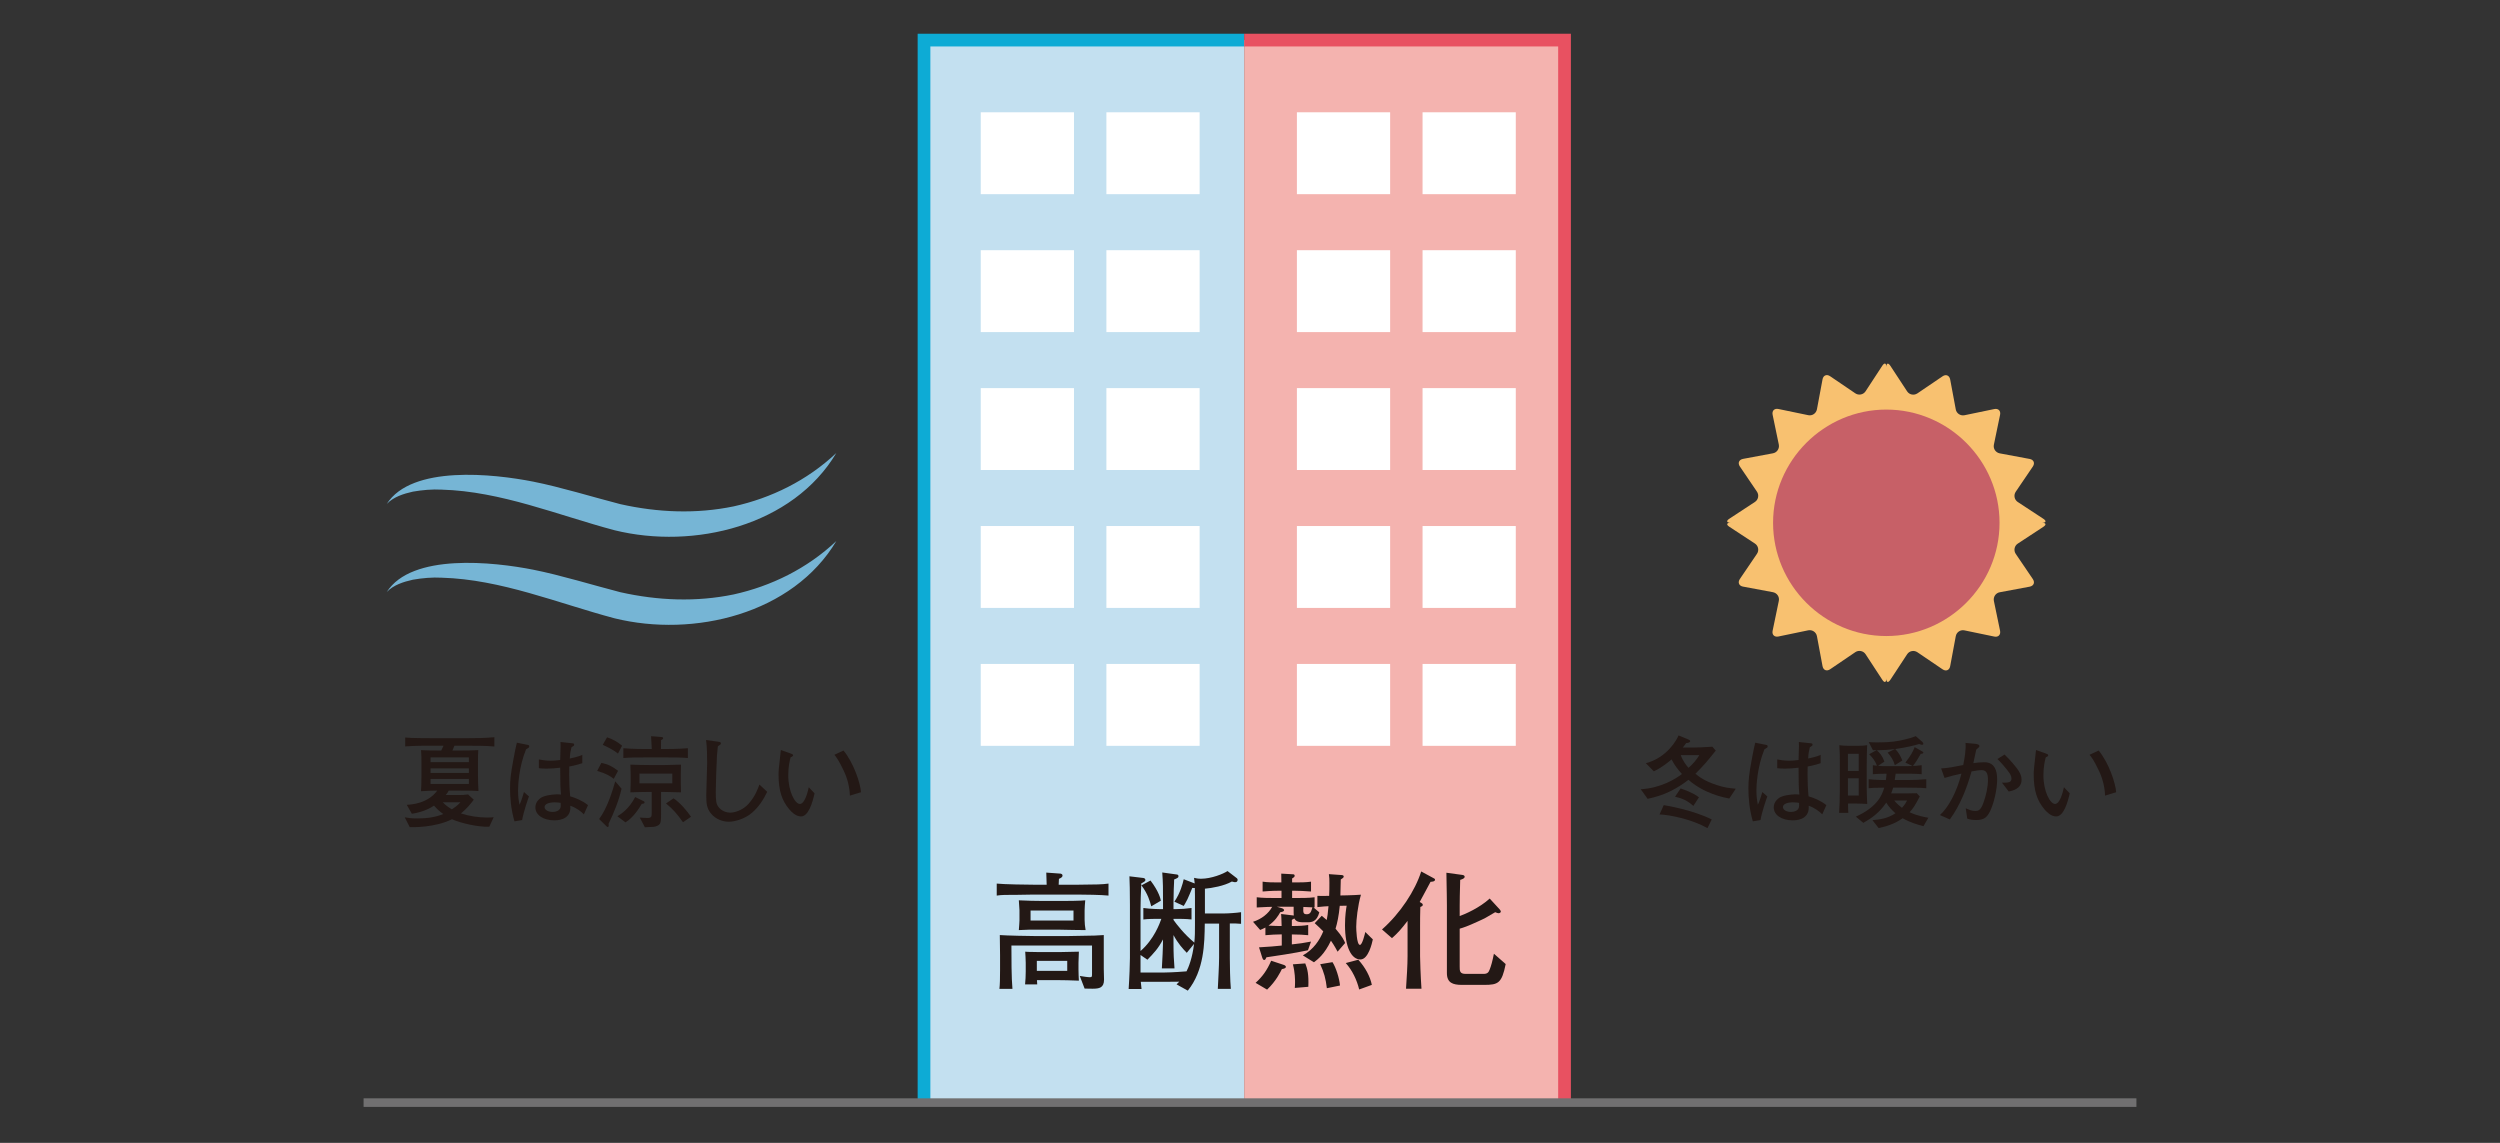 <?xml version="1.0" encoding="UTF-8"?>
<svg id="_レイヤー_2" data-name="レイヤー_2" xmlns="http://www.w3.org/2000/svg" width="350" height="160" xmlns:xlink="http://www.w3.org/1999/xlink" viewBox="0 0 350 160">
  <rect x="0" y="0" width="350" height="160" fill="#333333" stroke="none"/>
  <defs>
    <style>
      .cls-1, .cls-2, .cls-3, .cls-4 {
        fill: none;
      }

      .cls-5 {
        fill: #f4b3af;
      }

      .cls-6 {
        fill: #f8c170;
      }

      .cls-7 {
        fill: #c3e0f0;
      }

      .cls-2 {
        stroke: #717071;
        stroke-width: 1.2px;
      }

      .cls-2, .cls-3, .cls-4 {
        stroke-miterlimit: 10;
      }

      .cls-8 {
        fill: #231815;
      }

      .cls-9 {
        fill: #fff;
      }

      .cls-10 {
        fill: #c76067;
      }

      .cls-11 {
        fill: #76b5d5;
      }

      .cls-3 {
        stroke: #0dabd5;
      }

      .cls-3, .cls-4 {
        stroke-width: 1.781px;
      }

      .cls-12 {
        clip-path: url(#clippath);
      }

      .cls-4 {
        stroke: #e85161;
      }
    </style>
    <clipPath id="clippath">
      <rect class="cls-1" width="350" height="160"/>
    </clipPath>
  </defs>
  <g id="_レイヤー_2-2" data-name="レイヤー_2">
    <g class="cls-12">
      <g>
        <rect class="cls-7" x="129.361" y="5.613" width="44.844" height="148.774"/>
        <rect class="cls-5" x="174.19" y="5.613" width="44.844" height="148.774"/>
        <g>
          <rect class="cls-9" x="137.305" y="15.72" width="13.052" height="11.464"/>
          <rect class="cls-9" x="154.896" y="15.72" width="13.052" height="11.464"/>
          <rect class="cls-9" x="137.305" y="35.028" width="13.052" height="11.464"/>
          <rect class="cls-9" x="154.896" y="35.028" width="13.052" height="11.464"/>
          <rect class="cls-9" x="137.305" y="54.336" width="13.052" height="11.464"/>
          <rect class="cls-9" x="154.896" y="54.336" width="13.052" height="11.464"/>
          <rect class="cls-9" x="137.305" y="73.644" width="13.052" height="11.464"/>
          <rect class="cls-9" x="154.896" y="73.644" width="13.052" height="11.464"/>
          <rect class="cls-9" x="137.305" y="92.953" width="13.052" height="11.464"/>
          <rect class="cls-9" x="154.896" y="92.953" width="13.052" height="11.464"/>
        </g>
        <g>
          <rect class="cls-9" x="181.567" y="15.72" width="13.052" height="11.464"/>
          <rect class="cls-9" x="199.158" y="15.72" width="13.052" height="11.464"/>
          <rect class="cls-9" x="181.567" y="35.028" width="13.052" height="11.464"/>
          <rect class="cls-9" x="199.158" y="35.028" width="13.052" height="11.464"/>
          <rect class="cls-9" x="181.567" y="54.336" width="13.052" height="11.464"/>
          <rect class="cls-9" x="199.158" y="54.336" width="13.052" height="11.464"/>
          <rect class="cls-9" x="181.567" y="73.644" width="13.052" height="11.464"/>
          <rect class="cls-9" x="199.158" y="73.644" width="13.052" height="11.464"/>
          <rect class="cls-9" x="181.567" y="92.953" width="13.052" height="11.464"/>
          <rect class="cls-9" x="199.158" y="92.953" width="13.052" height="11.464"/>
        </g>
        <polyline class="cls-3" points="129.361 154.387 129.361 5.613 174.205 5.613"/>
        <polyline class="cls-4" points="174.19 5.613 219.034 5.613 219.034 154.387"/>
        <g>
          <path class="cls-8" d="M150.755,125.24h-6.027c-.357,0-1.931.037-2.253.037-1.734,0-2.235,0-2.933.105v-1.68c.93.107,4.327.16,5.364.16h1.628c0-.268-.054-1.447-.054-1.699l2.003.145s.269.035.269.268c0,.25-.269.357-.501.465,0,.305-.018.662-.036.822h2.504c.196,0,1.037-.018,1.216-.018,1.091,0,2.468-.018,3.255-.143v1.68c-.894-.105-3.434-.143-4.435-.143ZM152.954,138.42c-.179,0-.947-.018-1.108-.018l-.68-1.77c.447.07,1.091.178,1.377.178.34,0,.34-.053.34-.518v-3.916h-11.284c0,1.627,0,4.578.143,6.062h-1.824c.072-.572.09-1.539.09-2.576v-2.164c0-.447-.036-2.396-.036-2.789.805.07,4.203.143,5.115.143h4.256c.608,0,3.344-.053,3.898-.072.483-.018.769-.035,1.288-.07v4.721c0,.232.035,1.305.035,1.52,0,1.145-.661,1.27-1.609,1.27ZM148.466,130.158h-4.489c-.321,0-1.037.037-1.341.055.035-.502.089-1.092.089-1.342v-1.449c0-.195-.071-1.215-.089-1.377,1.02.055,2.45.09,3.487.09h2.646c.59,0,2.629-.018,3.165-.09-.035.232-.089,1.217-.089,1.432v1.287c0,.482.054.965.143,1.449-.554.018-3.022-.055-3.522-.055ZM148.412,137.222h-3.237l.036.59h-1.699c.054-.447.09-1.322.09-1.789v-1.215c0-.412-.054-1.324-.072-1.574.34.035.537.035.787.035.251.02,1.521.02,1.824.02h2.307c.537,0,2.182-.037,2.594-.055-.019.305-.054,1.324-.054,1.574v.93c0,.625.035,1.145.054,1.557-1.503-.055-1.843-.072-2.629-.072ZM150.29,127.476h-6.01v1.395h6.01v-1.395ZM149.413,134.521h-4.256v1.396h4.256v-1.396Z"/>
          <path class="cls-8" d="M172.872,129.283h-.697v4.828c0,.912.035,3.146.143,4.328h-1.824c.054-1.182.179-3.273.179-4.365v-4.773h-2.003c-.035,2.754-.071,6.527-2.378,9.389l-1.574-.877c.232-.215.286-.268.376-.375-1.342,0-1.484.018-2.128.018h-3.255c.018.125.089.732.107,1.002h-1.807c.107-1.521.179-3.703.179-4.346v-7.387c0-2.057-.035-3.094-.071-4.041l1.932.232c.161.018.304.107.304.285,0,.18-.232.305-.572.467-.071,1.752-.107,2.395-.107,3.559v5.918c1.896-1.645,2.683-3.861,2.915-4.506-1.001,0-1.824,0-2.521.09v-1.609c.948.143,2.271.16,2.36.16h.394v-.822c0-2.199,0-2.789-.107-4.311l2.057.287c.144.018.215.107.215.232,0,.215-.143.268-.608.465,0,.375-.018.465-.054,1.377-.018.268-.035,1.467-.035,1.717v1.055h.304c.733,0,1.484-.053,2.218-.16v1.609c-.733-.09-1.699-.09-2.218-.09h-.304v.16c.429.592,1.484,1.986,2.915,3.166.089-.822.089-1.627.089-2.449v-4.061c0-.268,0-.75-.018-1.127-.107,0-.125,0-.357-.018-.09.232-.626,1.502-.68,1.592-.269.52-.411.77-.519.93l-1.306-.59c.858-1.287,1.145-2.469,1.306-3.148l1.538.592c-.036-.322-.036-.395-.09-.787.286.07.555.125.983.125,1.431,0,3.112-.68,3.702-1.074l1.306,1.002c.107.09.107.143.107.232,0,.25-.161.322-.358.322-.071,0-.106,0-.446-.09-1.056.609-2.844.93-3.773,1.002v3.469h2.683c.626,0,1.788-.088,2.378-.178v1.627c-.125,0-.751-.053-.876-.053ZM166.147,133.394c-.536-.553-1.216-1.287-1.859-2.484v1.002c0,1.752.054,2.502.143,3.666h-1.771c.019-.287.09-1.736.107-2.057.036-.877.054-1.449.054-2.004-.68,1.287-1.252,1.877-2.182,2.844l-.966-.662v2.451h3.398c.912,0,2.968-.145,3.04-.162.268-.5.822-1.859,1.055-3.844l-1.02,1.25ZM161.177,126.886c-.197-.734-.483-1.754-1.378-2.934l1.271-.68c1.198,1.574,1.412,2.594,1.448,2.826l-1.341.787Z"/>
          <path class="cls-8" d="M183.06,129.121h-.591c-.894,0-1.072-.25-1.27-.537-.161.107-.179.107-.34.197v.859c1.056,0,1.699-.037,2.289-.145v1.432c-.519-.055-1.395-.107-2.289-.107v1.395c.912-.09,1.807-.215,2.683-.393l-.429,1.215c-1.753.395-5.079.877-5.812.984-.09.215-.161.375-.304.375-.161,0-.215-.143-.269-.285l-.465-1.484c1.734-.107,1.949-.125,3.184-.25v-1.557h-.286c-.358,0-1.306.035-2.003.107v-1.072c-.305.16-.447.213-.733.34l-1.002-1.145c1.198-.377,2.182-1.164,2.683-2.094-.089,0-1.02.018-2.164.09v-1.43c.823.105,1.807.105,2.683.105h.787v-1.018h-.411c-.179,0-1.02,0-2.235.107v-1.379c.697.107,1.52.107,2.235.107h.394c0-.25-.019-1.037-.019-1.232l1.574.088c.143,0,.304.02.304.197,0,.162-.071.215-.357.395v.553h.394c.715,0,1.556,0,2.253-.107v1.379c-.858-.072-1.788-.107-2.253-.107h-.394v1.018h.447c.858,0,1.878,0,2.7-.105v1.43h-.144l.805.68c-.339,1.342-1.126,1.395-1.645,1.395ZM179.466,135.666c-.197.395-.805,1.682-2.074,2.881l-1.609-.949c.947-.857,1.591-1.734,2.182-3.094l1.734.572c.071.018.322.107.322.287,0,.215-.376.285-.555.303ZM181.111,127.816v-.877h-2.361l.733.215c.215.072.286.197.286.268,0,.215-.394.27-.536.287-.269.5-.716,1.215-1.646,1.877,1.073.055,1.252.055,1.842.055-.035-1.199-.035-1.217-.071-1.682l1.771.215c0-.055-.018-.305-.018-.357ZM181.271,138.312c.019-.195.036-.445.036-.805,0-.34,0-1.377-.304-2.502l1.734-.127c.304.752.501,1.539.43,3.273l-1.897.16ZM190.464,134.326c-1.252,0-2.164-1.682-2.164-4.793,0-1.395.161-2.307.232-2.736l-.966.018c-.125,1.377-.357,2.449-.59,3.201,1.002,1.162,1.181,1.627,1.342,2.002l-1.056,1.217c-.447-.857-.822-1.377-.93-1.537-.895,1.895-1.86,2.629-2.379,3.021l-1.556-.965c1.521-.842,2.343-2.129,2.861-3.363-.394-.393-.769-.768-1.198-1.145l.983-1.037c.447.375.537.447.698.59.089-.41.16-.893.25-1.932-.232,0-.895.055-1.556.127v-1.574c.59.018.697.018,1.646,0,.035-.607.035-1.199.035-1.807,0-.465,0-.77-.071-1.234l1.734.125c.09,0,.34.02.34.197,0,.16-.107.232-.411.43-.018.572-.018,1.252-.054,2.234l.93-.018c.841-.018,1.359-.053,1.949-.09-.446,1.539-.661,3.523-.661,4.49,0,.303.054,2.539.519,2.539.34,0,.697-1.574.751-1.807l1.055,1.037c-.107.52-.626,2.809-1.734,2.809ZM182.47,126.974c-.035.787-.035,1.02.483,1.02s.607-.375.787-.965c-.483-.018-.572-.035-1.271-.055ZM185.761,138.349c-.161-1.342-.394-2.199-.93-3.363l1.717-.285c.482.75.947,2.199,1.055,3.271l-1.842.377ZM190.285,138.527c-.322-1.34-.966-2.682-1.878-3.701l1.753-.465c.983,1.072,1.681,2.396,1.896,3.523l-1.771.643Z"/>
          <path class="cls-8" d="M200.277,123.453c-.25.447-1.287,2.432-1.52,2.824l.214.125c.107.072.215.125.215.27,0,.16-.089.195-.34.303-.035,1.252-.035,1.771-.035,2.791v4.113c0,.428.071,2.807.196,4.541h-2.164c.107-1.662.215-3.307.215-4.559v-4.938c-.822,1.074-1.359,1.699-2.182,2.416l-1.395-1.217c2.557-2.254,4.632-5.418,5.489-8.119l1.717.93c.144.072.215.107.215.215,0,.268-.375.285-.626.305ZM207.789,137.884h-3.13c-1.252,0-2.093-.287-2.093-1.646v-9.459c0-1.092-.018-1.484-.071-4.596l2.218.303c.161.018.34.09.34.25,0,.232-.286.34-.626.447-.054,2.254-.071,2.594-.071,3.596v1.467c.732-.252,2.808-1.164,4.202-2.451l1.413,1.539c.054.07.143.195.143.285,0,.143-.179.232-.321.232-.107,0-.232-.053-.466-.143-1.287.77-1.431.857-2.432,1.305-1.431.662-2.039.859-2.539,1.002v5.293c0,.627,0,1.037.84,1.037h2.521c.591,0,.716-.303.841-.625.179-.43.394-1.182.59-2.199l1.646,1.447c-.536,2.684-1.055,2.916-3.004,2.916Z"/>
        </g>
        <g>
          <path class="cls-8" d="M65.126,104.4h-1.513c-.07.195-.099.266-.267.672h1.009c.784,0,1.835,0,2.605-.057-.042.365-.042,1.289-.042,1.695v1.836c0,.475.027,1.777.07,2.199-.659-.043-.939-.057-2.647-.057h-1.514c-.098.168-.195.35-.42.615h1.709c.603,0,.938-.014,1.415-.084l.798.742c-.49.645-.966,1.234-1.793,1.92,1.191.379,2.438.574,3.685.574.392,0,.645-.027.896-.041l-.616,1.33c-1.457.07-3.992-.49-5.226-1.051-2.395,1.191-5.532,1.121-5.911,1.107l-.7-1.373c.463.084.911.154,1.779.154,1.33,0,2.521-.168,3.614-.617-.505-.363-.869-.686-1.289-1.176-.938.615-2.003.98-3.109,1.135l-.715-1.248c.658-.041,2.928-.168,4.272-1.988-.645,0-1.597.027-2.27.084.028-.434.057-1.43.057-2.004v-1.947c0-.84,0-1.021-.057-1.807.673.057,2.129.057,2.325.057h.505c.111-.225.28-.588.322-.672h-2.186c-1.751,0-2.689.068-3.18.098v-1.246c.519.055,1.022.068,2.199.084.771,0,1.555.014,2.199.014h4.062c1.33,0,2.675-.014,4.02-.141v1.303c-1.135-.111-2.731-.111-4.09-.111ZM65.644,106.039h-5.365v.658h5.365v-.658ZM65.644,107.58h-5.365v.629h5.365v-.629ZM65.644,109.05h-5.365v.699h5.365v-.699ZM61.988,112.314c.448.477.854.742,1.274.994.826-.547,1.037-.812,1.19-.994h-2.465Z"/>
          <path class="cls-8" d="M73.648,104.904c-1.022,2.492-1.12,5.127-1.12,5.771,0,.951.112,1.525.196,1.988.126-.252.237-.49.378-.953.168-.588.196-.645.252-.826l.7.617c-.111.293-.771,2.186-.952,3.305l-1.079.184c-.504-1.766-.616-3.363-.616-4.582,0-1.203.084-2.045.49-4.201.183-.994.309-1.598.463-2.229l1.541.309c.098.014.195.07.195.197,0,.168-.042.182-.448.42ZM81.745,114.009c-.42-.436-1.135-.953-1.905-1.205.154,1.611-1.12,2.045-2.213,2.045-1.583,0-2.676-.756-2.676-1.82,0-.828.687-1.359,1.135-1.514.854-.309,1.892-.309,2.018-.309.21,0,.308.014.434.029-.098-1.107-.098-1.443-.111-3.756-.827.084-1.205.127-1.892.127-.504,0-.826-.027-1.093-.057v-1.232c.322.07.953.182,1.653.182.364,0,.756-.027,1.331-.098,0-.238.042-1.611.056-1.961,0-.238,0-.322-.014-.561l1.709.184c.056,0,.21.014.21.195,0,.125-.042.154-.379.363-.111.449-.195.785-.237,1.57.406-.084,1.092-.225,1.75-.506v1.164c-.966.322-1.708.434-1.82.461,0,.127-.015,1.064-.015,1.148,0,.982.042,2.047.141,3.027.729.209,1.667.574,2.493,1.232l-.574,1.289ZM77.655,112.328c-.883,0-1.415.266-1.415.658,0,.406.504.686,1.148.686.504,0,.91-.209,1.051-.531.084-.211.07-.434.056-.742-.21-.029-.49-.07-.84-.07Z"/>
          <path class="cls-8" d="M85.926,109.037c-.518-.393-1.05-.744-2.325-1.107l.589-1.121c.925.168,1.568.504,2.339,1.107l-.603,1.121ZM85.198,115.339c.027.209.056.434-.127.434-.056,0-.098-.027-.168-.098l-1.022-1.008c1.177-1.598,1.892-4.035,2.256-5.281l.882,1.037c-.392,1.709-1.064,3.332-1.82,4.916ZM86.515,105.505c-.28-.225-.687-.561-2.129-1.232l.602-1.051c.743.238,1.514.658,2.102,1.178l-.574,1.105ZM89.849,112.539c-.351.588-1.191,1.945-2.283,2.59l-1.135-.854c.462-.266,1.652-1.037,2.493-2.689l1.177.574c.042.014.14.084.14.168,0,.182-.21.195-.392.211ZM93.294,106.039h-3.012c-.98,0-2.115,0-3.012.084v-1.373c1.219.111,2.886.111,3.012.111h.967c-.014-.252-.084-1.609-.098-1.793l1.484.113c.126.014.21.084.21.168,0,.139-.182.209-.294.266,0,.195-.014,1.064-.014,1.246h.756c.21,0,1.724,0,3.012-.111v1.373c-.938-.084-2.101-.084-3.012-.084ZM93.056,110.871h-.504v2.578c0,1.68,0,1.918-.546,2.17-.322.154-.477.154-1.724.197l-.714-1.359c.224.014.672.057,1.078.057.589,0,.589-.238.589-.715v-2.928h-.364c-.729,0-1.905.027-2.62.057.015-.225.043-1.037.043-1.316v-1.234c0-.293-.028-1.092-.043-1.33.729.027,1.892.057,2.62.057h2.185c.322,0,1.92-.043,2.283-.057-.014.434-.027,1.051-.027,1.346v1.203c0,.365.014,1.094.027,1.332-.321,0-1.933-.057-2.283-.057ZM94.121,108.308h-4.595v1.357h4.595v-1.357ZM95.619,115.115c-.826-1.176-1.387-1.82-2.381-2.633l1.064-.715c.925.617,1.919,1.807,2.438,2.578l-1.121.77Z"/>
          <path class="cls-8" d="M105.264,113.798c-1.078.924-2.521,1.246-3.235,1.246-.826,0-1.807-.336-2.466-1.119-.63-.758-.687-1.416-.687-2.648,0-.715.127-3.852.127-4.496,0-.91-.028-2.312-.154-3.18l1.597.225c.336.041.477.068.477.252,0,.125-.042.154-.421.406-.042.336-.084.713-.126,1.26-.069,1.037-.168,4.51-.168,5.07,0,1.332.057,1.725.378,2.158.421.588,1.177.799,1.625.799.687,0,1.821-.365,2.592-1.248.952-1.064,1.331-2.17,1.513-2.689l1.093,1.023c-.532,1.105-1.205,2.143-2.144,2.941Z"/>
          <path class="cls-8" d="M112.135,114.302c-.742,0-1.372-.686-1.625-.98-1.05-1.246-1.513-2.646-1.513-4.889,0-.547.028-.799.28-3.066.015-.057.028-.309.042-.365l1.275.449c.279.098.434.152.434.293,0,.127-.154.197-.35.295-.112.434-.322,1.273-.322,2.492,0,2.299.952,4.021,1.625,4.021.672,0,1.092-1.584,1.246-2.34l.812.854c-.28,1.262-.841,3.236-1.905,3.236ZM118.984,111.388c-.042-1.203-.336-2.381-.854-3.473-.728-1.527-1.05-1.92-1.316-2.242l1.274-.602c1.443,1.75,2.368,4.594,2.452,5.842l-1.556.475Z"/>
        </g>
        <g>
          <path class="cls-8" d="M242.097,111.795c-1.078-.195-2.115-.518-3.109-.965-1.303-.59-2.018-1.164-2.605-1.654-.771.604-1.611,1.135-2.479,1.57-1.022.518-2.129.854-3.235,1.092l-.967-1.346c2.829-.152,4.931-1.484,5.771-2.129-.575-.645-1.009-1.176-1.457-2.045-.183.154-1.205,1.064-2.479,1.668l-1.121-1.135c2.998-.799,4.356-3.32,4.581-3.895l1.415.588c.084.043.21.098.21.211,0,.223-.393.266-.561.279-.294.393-.322.449-.462.617h1.568c.574,0,.938-.014,2.563-.113l.477.547c-1.317,1.639-1.597,1.975-2.844,3.236.49.406,1.19.994,3.012,1.596,1.036.336,1.61.406,2.633.506l-.91,1.371ZM239.043,115.941c-2.059-1.189-5.154-1.863-6.709-1.918l.588-1.303c.309.041,4.021.658,6.724,2.002l-.603,1.219ZM237.068,112.832c-.812-.742-1.583-1.078-2.563-1.289l.784-1.162c1.723.588,2.283,1.037,2.563,1.246l-.784,1.205ZM235.303,105.716c.309.854.827,1.498,1.093,1.779.603-.506,1.19-1.234,1.513-1.779h-2.605Z"/>
          <path class="cls-8" d="M247.019,104.904c-1.022,2.492-1.12,5.127-1.12,5.771,0,.951.112,1.525.196,1.988.126-.252.237-.49.378-.953.168-.588.196-.645.252-.826l.7.617c-.111.293-.771,2.186-.952,3.305l-1.079.184c-.504-1.766-.616-3.363-.616-4.582,0-1.203.084-2.045.49-4.201.183-.994.309-1.598.463-2.229l1.541.309c.098.014.195.07.195.197,0,.168-.042.182-.448.42ZM255.116,114.009c-.42-.436-1.135-.953-1.905-1.205.154,1.611-1.12,2.045-2.213,2.045-1.583,0-2.676-.756-2.676-1.82,0-.828.687-1.359,1.135-1.514.854-.309,1.892-.309,2.018-.309.21,0,.308.014.434.029-.098-1.107-.098-1.443-.111-3.756-.827.084-1.205.127-1.892.127-.504,0-.826-.027-1.093-.057v-1.232c.322.07.953.182,1.653.182.364,0,.756-.027,1.331-.098,0-.238.042-1.611.056-1.961,0-.238,0-.322-.014-.561l1.709.184c.056,0,.21.014.21.195,0,.125-.042.154-.379.363-.111.449-.195.785-.237,1.57.406-.084,1.092-.225,1.75-.506v1.164c-.966.322-1.708.434-1.82.461,0,.127-.015,1.064-.015,1.148,0,.982.042,2.047.141,3.027.729.209,1.667.574,2.493,1.232l-.574,1.289ZM251.026,112.328c-.883,0-1.415.266-1.415.658,0,.406.504.686,1.148.686.504,0,.91-.209,1.051-.531.084-.211.07-.434.056-.742-.21-.029-.49-.07-.84-.07Z"/>
          <path class="cls-8" d="M259.787,112.496h-1.064c.015.826.015.896.042,1.303h-1.288c.056-1.064.098-1.85.098-3.207v-3.77c0-.951,0-1.555-.07-2.492.351.041.715.084,1.317.084h1.372c.364,0,.841-.029,1.205-.084-.028.574-.056,2.059-.056,2.646v3.418c0,.533.014.91.069,2.158-.924-.043-1.177-.057-1.625-.057ZM260.222,105.535h-1.513v2.395h1.513v-2.395ZM260.222,108.953h-1.513v2.422h1.513v-2.422ZM269.285,115.662c-.785-.197-1.821-.49-2.914-1.107-1.303.926-2.605,1.205-3.361,1.373l-.869-1.105c1.106-.1,2.087-.225,3.222-.967-.49-.422-.952-.926-1.288-1.486-.98,1.443-2.115,2.215-3.208,2.83l-1.051-.867c3.054-1.389,3.67-3.027,3.979-4.062-.238,0-1.261.014-1.471.027-.295.014-.505.027-.715.057v-1.262c1.106.113,2.283.113,2.409.113.042-.268.07-.49.099-.883-.364,0-1.233,0-1.919.07v-1.262c.308.043.392.057.574.07-.267-.715-.645-1.176-1.093-1.611l1.051-.574c-.112.014-.393.014-.519.014l-.589-1.135c.393.016.659.043,1.107.043,1.988,0,2.885-.154,3.922-.406.252-.057,1.078-.252,1.555-.477l.938.826c.099.098.126.197.126.238,0,.043-.014.154-.182.154-.112,0-.154-.027-.406-.111-.645.195-1.877.504-3.348.699.476.506.728.953.994,1.611l-1.051.658c-.224-.77-.504-1.162-1.009-1.764l1.023-.506c-.799.113-1.682.168-2.536.184.393.336.757.742,1.064,1.582l-.896.588c.238.014.533.043.617.043h3.474c.154,0,.561-.014.756-.014l-1.022-.477c.757-.967,1.079-1.57,1.303-2.172l1.079.617c.069.041.14.084.14.154,0,.152-.224.168-.364.168-.336.588-.672,1.176-1.093,1.693.141,0,.603-.014,1.219-.098v1.262c-.714-.07-1.526-.07-2.283-.07h-1.358c-.056.461-.084.672-.126.883h1.723c.896,0,1.793-.029,2.689-.113v1.262c-.434-.043-.854-.084-2.689-.084h-1.947c-.126.447-.224.658-.279.812h1.877c.504,0,1.218-.016,1.709-.029l.42.449c-.645,1.246-.938,1.695-1.429,2.213,1.162.531,2.157.686,2.633.77l-.686,1.178ZM265.194,112.076c.393.477.812.812,1.079,1.021.42-.447.574-.756.714-1.021h-1.793Z"/>
          <path class="cls-8" d="M278.606,113.574c-.435.896-.896,1.232-1.947,1.232-.589,0-.896-.084-1.247-.195l-.21-1.457c.463.211.841.379,1.331.379.35,0,.756-.029,1.135-1.107.364-1.008.644-2.186.644-3.236,0-.924-.224-1.371-.882-1.371-.378,0-.784.068-1.415.182-.672,2.395-1.583,4.721-3.039,6.723l-1.388-.615c1.219-1.094,2.368-3.25,3.012-5.799-.546.098-1.849.434-2.367.602l-.476-1.33c.938-.043,2.072-.268,3.096-.477.195-1.023.392-2.059.321-3.096l1.359.125c.112.016.588.057.588.309,0,.127-.098.211-.448.504-.126.561-.168.758-.406,1.893.505-.07.98-.127,1.555-.127,1.443,0,1.779,1.219,1.779,2.381,0,1.5-.477,3.418-.994,4.482ZM281.225,110.814l-.952-1.246c1.162.057,1.33-.168,1.33-.588,0-.295-.14-.547-.294-.771-.378-.559-1.274-1.582-1.667-1.947l.995-.629c.35.35.896.883,1.555,1.709.714.883.826,1.4.826,1.82,0,1.275-1.261,1.541-1.793,1.652Z"/>
          <path class="cls-8" d="M287.858,114.302c-.742,0-1.372-.686-1.625-.98-1.05-1.246-1.513-2.646-1.513-4.889,0-.547.028-.799.28-3.066.015-.057.028-.309.042-.365l1.275.449c.279.098.434.152.434.293,0,.127-.154.197-.35.295-.112.434-.322,1.273-.322,2.492,0,2.299.952,4.021,1.625,4.021.672,0,1.092-1.584,1.246-2.34l.812.854c-.28,1.262-.841,3.236-1.905,3.236ZM294.708,111.388c-.042-1.203-.336-2.381-.854-3.473-.728-1.527-1.05-1.92-1.316-2.242l1.274-.602c1.443,1.75,2.368,4.594,2.452,5.842l-1.556.475Z"/>
        </g>
        <g>
          <path class="cls-11" d="M54.146,70.554c3.496-5.483,14.961-4.222,20.508-3.124,3.822.758,8.41,2.176,12.198,3.151,5.247,1.179,10.648,1.398,15.881.307,5.197-1.151,10.239-3.591,14.354-7.471-6.091,10.218-19.957,13.555-31.05,10.817-7.969-2.121-15.878-5.448-24.2-5.686-1.314-.075-2.75.054-4.039.283-1.303.295-2.696.723-3.652,1.723h0Z"/>
          <path class="cls-11" d="M54.146,82.882c3.496-5.483,14.961-4.222,20.508-3.124,3.822.758,8.41,2.176,12.198,3.151,5.247,1.179,10.648,1.398,15.881.307,5.197-1.151,10.239-3.591,14.354-7.471-6.091,10.218-19.957,13.555-31.05,10.817-7.969-2.121-15.878-5.448-24.2-5.686-1.314-.075-2.75.054-4.039.283-1.303.295-2.696.723-3.652,1.723h0Z"/>
        </g>
        <g>
          <path class="cls-6" d="M264.655,95.157c-.313.479-.571.406-.571-.166v-2.885q0-.381,0,0v2.885q0,.381,0,0v-2.885q0-.381,0,0v2.885q0,.381,0,0v-2.885q0-.381,0,0v2.885q0,.381,0,0v-2.885q0-.381,0,0v2.885c0,.571-.258.654-.571.166l-2.332-3.567c-.313-.479-.968-.608-1.438-.286l-3.53,2.396c-.479.323-.949.129-1.06-.442l-.783-4.194c-.101-.562-.654-.931-1.217-.82l-4.175.866c-.562.12-.931-.249-.811-.811l.866-4.175c.12-.562-.249-1.106-.82-1.217l-4.194-.783c-.562-.101-.765-.581-.442-1.06l2.396-3.53c.323-.479.194-1.124-.286-1.438l-3.567-2.341c-.479-.313-.406-.571.166-.571h2.885q.381,0,0,0h-2.885q-.381,0,0,0h2.885q.381,0,0,0h-2.885q-.381,0,0,0h2.885q.381,0,0,0h-2.885q-.381,0,0,0h2.885q.381,0,0,0h-2.885c-.571,0-.654-.258-.166-.571l3.567-2.341c.479-.313.608-.959.286-1.438l-2.396-3.53c-.323-.479-.12-.949.442-1.06l4.194-.783c.562-.101.931-.654.82-1.217l-.866-4.175c-.12-.562.249-.931.811-.811l4.175.866c.562.12,1.106-.249,1.217-.82l.783-4.194c.101-.562.581-.765,1.06-.442l3.53,2.396c.47.323,1.124.194,1.438-.286l2.332-3.567c.313-.479.571-.406.571.175v2.885q0,.381,0,0v-2.876q0-.381,0,0v2.885q0,.381,0,0v-2.885q0-.381,0,0v2.885q0,.381,0,0v-2.885q0-.381,0,0v2.885q0,.381,0,0v-2.885c0-.571.258-.654.571-.175l2.341,3.567c.313.479.959.608,1.438.286l3.53-2.396c.47-.323.949-.12,1.06.442l.783,4.194c.101.562.654.931,1.217.82l4.175-.866c.562-.12.931.249.811.811l-.866,4.175c-.12.562.249,1.106.82,1.217l4.194.783c.562.101.765.581.442,1.06l-2.396,3.53c-.323.479-.194,1.124.286,1.438l3.567,2.341c.479.313.406.571-.175.571h-2.885q-.381,0,0,0h2.885q.381,0,0,0h-2.885q-.381,0,0,0h2.885q.381,0,0,0h-2.885q-.381,0,0,0h2.885q.381,0,0,0h-2.885q-.381,0,0,0h2.885c.571,0,.654.258.175.571l-3.567,2.341c-.479.313-.608.959-.286,1.438l2.396,3.53c.323.479.12.949-.442,1.06l-4.194.783c-.562.101-.931.654-.82,1.217l.866,4.175c.111.562-.249.931-.811.811l-4.175-.866c-.562-.12-1.115.249-1.217.82l-.783,4.194c-.101.562-.581.765-1.06.442l-3.53-2.396c-.479-.323-1.124-.194-1.438.286l-2.341,3.567v-.009Z"/>
          <path class="cls-10" d="M264.083,89.046h0c-8.719,0-15.853-7.134-15.853-15.853s7.134-15.853,15.853-15.853,15.853,7.134,15.853,15.853-7.134,15.853-15.853,15.853"/>
        </g>
        <line class="cls-2" x1="299.098" y1="154.366" x2="50.902" y2="154.366"/>
      </g>
    </g>
  </g>
</svg>